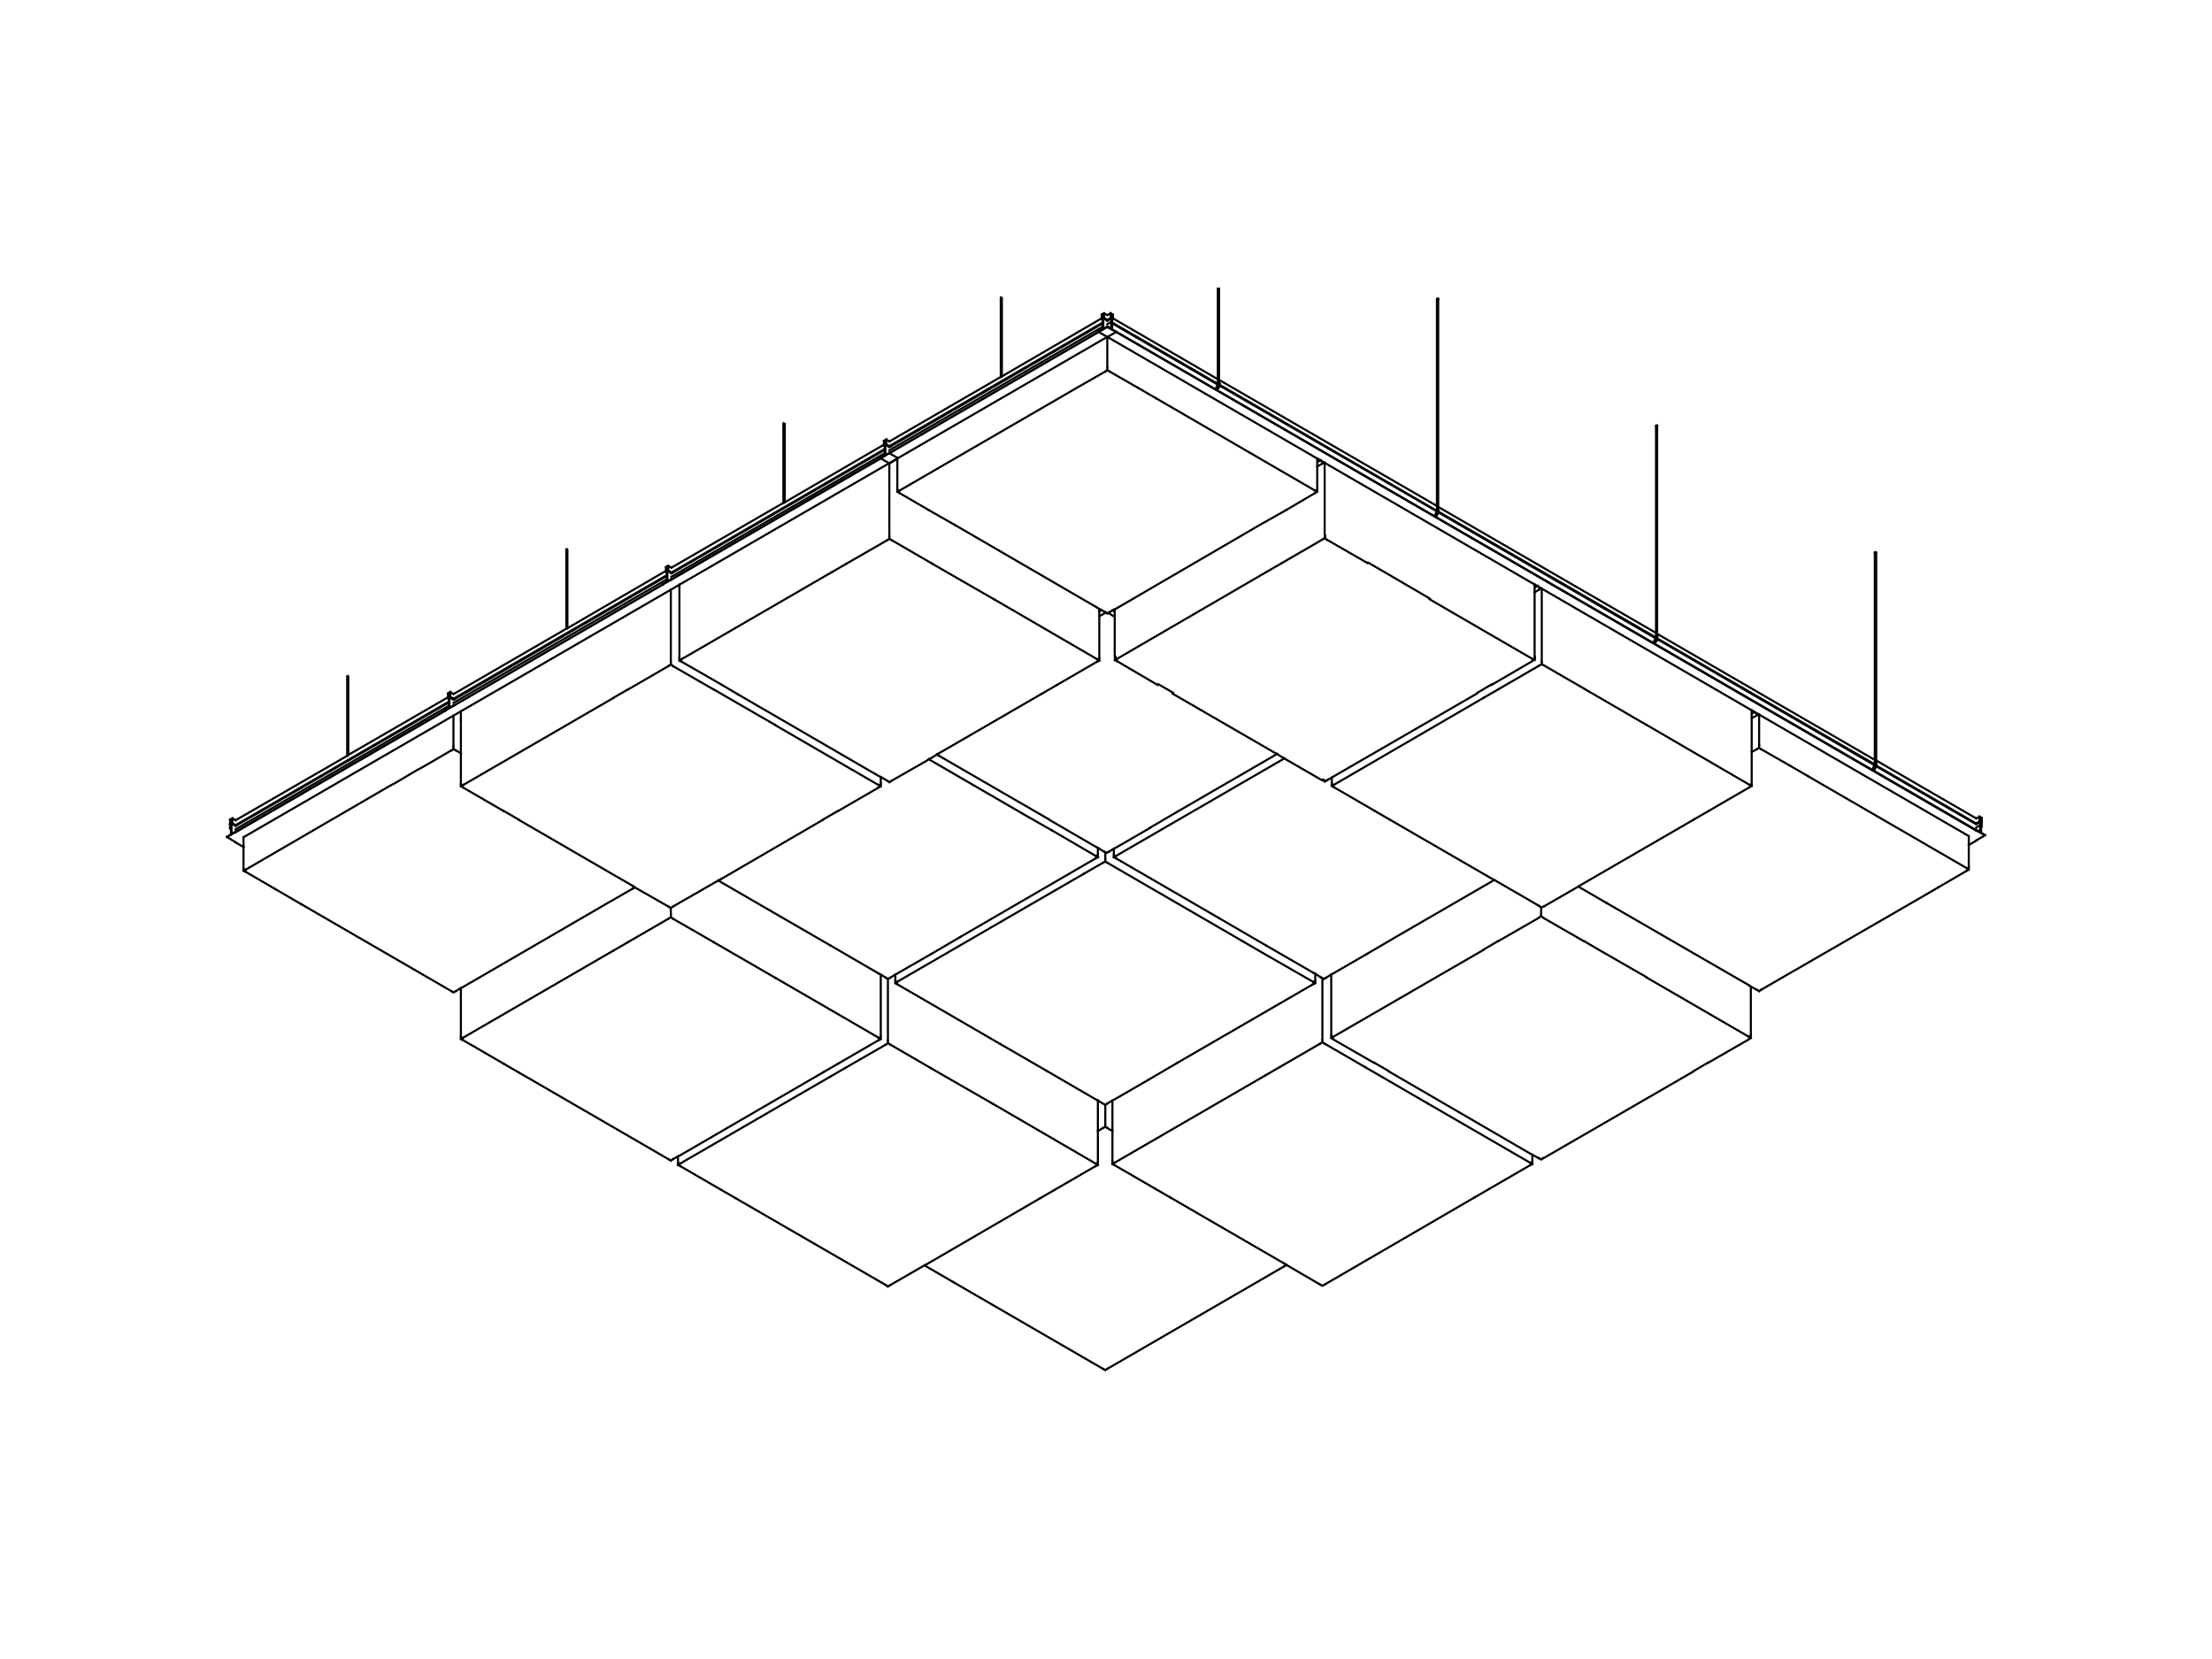 <?xml version="1.0" encoding="utf-8"?>
<!-- Generator: Adobe Illustrator 16.0.0, SVG Export Plug-In . SVG Version: 6.00 Build 0)  -->
<!DOCTYPE svg PUBLIC "-//W3C//DTD SVG 1.0//EN" "http://www.w3.org/TR/2001/REC-SVG-20010904/DTD/svg10.dtd">
<svg version="1.0" id="Layer_1" xmlns="http://www.w3.org/2000/svg" xmlns:xlink="http://www.w3.org/1999/xlink" x="0px" y="0px"
	 width="799.999px" height="600.001px" viewBox="0 0 799.999 600.001" enable-background="new 0 0 799.999 600.001"
	 xml:space="preserve">
<path fill="none" stroke="#000000" stroke-width="0.75" stroke-linecap="square" stroke-miterlimit="10" d="M678.152,276.488v-0.104
	 M678.255,276.591v-0.103 M678.049,277.317l0.104-0.103 M678.255,276.695v-0.104 M678.049,277.421v-0.104 M677.635,278.043v-0.104
	l0.104-0.104 M677.842,278.25v-0.104 M678.565,276.591v-0.103 M677.739,277.835l0.103-0.103 M678.049,278.043v-0.104
	 M678.255,276.384v-0.103 M678.358,277.421v-0.104 M678.565,276.488v-0.104l-0.311-0.207 M283.523,153.124l-0.207,0.207
	 M205.01,198.633v28.612 M204.804,198.84v28.509 M362.346,136.122V107.82l-0.31-0.208 M205.217,227.143V198.84l-0.207-0.207
	 M283.833,153.331l-0.31-0.207v28.612 M205.01,198.633l-0.206,0.207 M283.833,153.331v28.301 M283.316,153.331v28.509
	 M362.036,107.612l-0.103,0.104v28.613 M362.036,107.612v28.613 M166.684,284.368l0.827-0.519 M242.614,240.309l0.723,0.518
	 M166.684,284.368l0.827,0.414 M227.118,249.328l-5.372,3.11 M317.718,283.849l0.826,0.519 M303.048,293.283l-5.372,3.11
	 M241.788,240.827l0.826-0.518 M317.718,284.781l0.826-0.414 M258.11,249.328l5.372,3.11 M318.544,284.368v-0.933 M242.614,240.309
	v-0.933 M166.684,284.368v-0.933 M280.527,262.286l-17.045-9.848 M182.18,293.283l5.372,3.11 M481.457,375.388l0.723-0.519
	 M557.387,419.344l0.724-0.52 M557.387,331.329l0.724,0.518 M481.457,375.388l0.723,0.415 M541.788,340.348l-5.269,3.11
	 M632.491,374.869l0.723,0.519 M556.562,418.824l0.825,0.52 M617.718,384.303l-5.269,3.11 M556.562,331.847l0.825-0.518
	 M632.491,375.803l0.723-0.415 M572.883,340.348l5.27,3.11 M633.214,375.388v-0.934 M557.387,331.329v-0.83 M481.457,375.388v-0.934
	 M595.301,353.307l-17.148-9.849 M496.953,384.303l5.372,3.11 M125.982,272.963v-28.198l-0.207-0.207 M125.568,244.663l0.207-0.104
	v28.612 M125.568,244.663v28.612 M402.428,115.285v-1.451l-0.723-0.415 M402.428,113.729l-0.723-0.415v1.659l0.206,0.104v1.347
	v1.659 M402.222,115.285l0.206,0.103 M401.911,118.083v0.829l0.311,0.208 M400.465,118.291l3.203,1.762 M83.213,299.502l0.31,0.104
	 M82.077,302.717l3.099,1.865 M400.465,117.254l1.446-0.83 M321.643,162.868l77.17-44.68 M242.821,208.585l77.169-44.681
	 M163.998,254.2l77.17-44.681 M85.176,299.917l77.169-44.681 M83.213,299.502l0.31-0.207 M403.668,119.95l-1.446-0.829
	 M401.189,118.499l0.722-0.415 M402.222,115.596l0.206-0.208 M401.705,114.144l0.723-0.31 M403.668,120.053v-0.103 M400.465,113.937
	l1.24-0.622 M400.672,121.815l2.996-1.763 M321.85,167.534l2.686-1.659 M83.936,296.082l-0.62,0.415v1.451 M83.213,298.051
	l0.31-0.104 M83.213,296.393l0.826-0.415v1.659l-0.31,0.104v3.834l-0.206,0.208l-1.446,0.829 M82.077,302.717l3.099-1.762
	 M83.523,298.258l-0.31-0.207 M85.176,300.747l-1.447,0.829 M82.077,302.612v0.104 M85.176,300.955v-0.208 M83.936,296.808
	l-0.62-0.311 M85.176,296.6l-1.137-0.622 M716.686,297.326v-1.451l-0.724-0.415 M716.686,295.771l-0.724-0.414v1.658l0.206,0.207
	v1.244v1.659 M716.479,297.326l0.207,0.104 M716.168,300.125v0.83l0.311,0.207 M714.722,300.332l3.202,1.763 M714.722,299.295
	l1.446-0.83 M717.924,301.99l-1.445-0.829 M714.722,300.125v0.207 M715.445,300.54l0.723-0.415 M716.479,297.637l0.207-0.207
	 M715.962,296.186l0.724-0.311 M714.722,295.978l1.24-0.621 M320.403,159.033l-0.619,0.414v1.556 M319.68,161.105l0.31-0.207
	 M320.197,164.63v-3.836l0.31-0.207v-1.659l-0.827,0.518 M319.99,163.904v0.83l-1.446,0.829 M318.544,165.771l3.099-1.866
	 M319.99,161.209l-0.31-0.104 M321.643,163.8l-1.446,0.83 M318.544,165.563v0.207 M321.643,163.904V163.8 M320.403,159.861
	l-0.619-0.415 M321.643,159.654l-1.136-0.726 M321.54,167.534l-2.996-1.763 M324.742,165.667l-3.099-1.763 M162.345,256.065
	l-1.446,0.83 M162.862,250.261l-0.827,0.518 M162.552,252.126l0.31-0.208 M160.899,257.103l3.099-1.866 M162.345,252.542
	l-0.31-0.104 M163.998,255.132l-1.446,0.83 M162.139,250.778v1.555 M162.035,252.438l0.31-0.208 M160.899,256.896v0.207
	 M162.759,250.364l-0.62,0.414 M163.998,255.236v-0.104 M162.862,251.918v-1.658 M162.345,256.065v-0.829 M162.759,251.193
	l-0.62-0.415 M162.552,255.962v-3.836 M163.998,250.985l-1.136-0.725 M241.168,210.452l-1.446,0.829 M241.684,204.646l-0.826,0.415
	 M241.374,206.409l0.31-0.103 M239.722,211.384l3.099-1.762 M241.168,206.927l-0.31-0.207 M242.821,209.416l-1.447,0.829
	 M240.961,205.165v1.451 M240.858,206.72l0.31-0.104 M239.722,211.28v0.104 M241.581,204.75l-0.62,0.415 M241.684,206.306v-1.659
	 M241.168,210.452v-0.933 M241.581,205.476l-0.62-0.311 M241.374,210.245v-3.836 M242.821,205.269l-1.137-0.622 M398.813,119.121
	l-1.446,0.829 M399.329,113.314l-0.826,0.415 M399.019,115.078l0.31-0.104 M397.367,120.053l3.098-1.762 M717.924,302.095v-0.104
	 M716.479,301.161v-2.177l0.207-0.104 M714.722,303.961l3.202-1.866 M440.445,139.127l-38.224-22.184 M519.681,184.95
	l-78.822-45.614 M598.813,230.875l-78.72-45.614 M678.049,276.799l-78.822-45.718 M398.813,115.596l-0.31-0.208 M400.465,118.083
	l-1.446,0.829 M398.606,113.833v1.451 M398.503,115.388l0.31-0.103 M397.367,119.95v0.103 M399.226,113.418l-0.62,0.415
	 M440.445,138.817l-38.224-22.186 M519.681,184.743l-78.822-45.718 M598.917,230.563l-78.823-45.614 M678.152,276.488
	l-78.823-45.614 M716.686,298.88l-0.207-0.207 M400.465,118.291v-0.207 M399.329,114.974v-1.659 M398.813,119.121v-0.933
	 M399.226,114.144l-0.62-0.31 M399.019,118.913v-3.835 M400.465,113.937l-1.136-0.622 M440.445,137.159l-38.018-22.081
	 M519.681,182.979l-78.822-45.614 M598.917,228.904l-78.823-45.614 M678.049,274.83l-78.72-45.614 M714.722,295.978l-36.156-20.94
	 M400.362,121.815l-2.995-1.763 M403.151,223.1l-2.375-1.452 M397.573,222.892l2.376-1.347 M415.858,299.398l10.434-6.116
	 M403.151,221.233l-0.826-0.519 M397.573,221.025l0.826-0.414 M338.792,272.86l23.45,13.58l17.046,9.848 M426.292,293.283
	l35.641-20.63 M556.768,213.147l0.619-0.311 M635.383,258.658l0.518-0.311 M478.255,167.637l0.517-0.311 M85.176,298.362l0.31,0.103
	l-0.31,0.208 M84.969,298.465l0.207,0.208 M321.643,161.312l0.31,0.208l-0.31,0.103 M321.436,161.521l0.207,0.103 M163.998,252.645
	l0.31,0.207l-0.31,0.104 M163.792,252.852l0.206,0.104 M242.821,207.03l0.31,0.104l-0.31,0.207 M242.614,207.134l0.207,0.207
	 M242.821,209.623v-0.207 M714.722,297.741l0.311,0.104 M400.465,115.699l0.312,0.104 M400.259,115.803l0.206,0.208"/>
<path fill="none" stroke="#000000" stroke-width="0.75" stroke-linecap="square" stroke-miterlimit="10" d="M478.467,281.927
	l0.825,0.414 M539.548,247.455l-5.262,3.106 M478.467,194.971l0.825-0.414 M554.303,238.863l0.825-0.414 M494.769,203.46
	l5.366,3.105 M555.128,238.449v-0.932 M479.292,194.557v-0.931 M403.457,238.449v-0.932 M555.128,212.466l1.031-0.621
	 M477.642,166.4l-1.032,0.622 M517.159,216.503l-17.024-9.938 M418.934,247.455l5.365,3.106 M519.944,185.758l0.103-0.104v-0.103
	 M520.254,184.826v-0.103 M520.254,108.223l-0.207-0.207 M519.635,186.172l0.103-0.103 M520.149,185.448v-0.104 M520.254,184.723
	v-0.103 M519.635,186.276v-0.104 M519.841,185.862h0.104 M520.149,185.344v-0.104l0.104-0.103 M519.428,185.758l0.104-0.104
	 M520.254,185.034v-0.104 M519.428,185.758l-0.103,0.104 M519.944,185.862v-0.104 M519.737,185.24v-0.103 M519.841,184.723v-0.103
	 M519.944,185.034v-0.104 M519.531,185.654v-0.103 M519.531,185.448h0.104v-0.104 M520.047,184.62v-0.104 M519.737,185.137v-0.103
	 M520.047,108.016l-0.206,0.103 M519.737,185.551v-0.103 M519.841,184.516v-0.104 M519.841,185.965v-0.103 M519.841,185.24v-0.103
	 M519.531,185.862l0.104-0.104v-0.104l0.103-0.103 M519.841,185.137l0.104-0.103 M519.325,186.172v-0.103 M520.047,184.412v-0.103
	 M519.737,184.93h0.104 M519.841,184.826v-0.103 M519.635,185.344l0.103-0.104 M520.047,108.016v76.293 M519.944,184.826v-0.103
	 M519.531,185.551v-0.103 M519.737,185.034v-0.104 M519.944,184.93v-0.104 M519.841,184.62v-0.104 M519.841,185.344v-0.104
	 M519.944,184.723l0.103-0.103 M519.737,185.448l0.104-0.104 M519.325,186.069h0.103v-0.104 M519.531,186.276h0.104 M520.254,184.62
	v-0.104 M519.428,185.965l0.104-0.103 M519.737,186.069l0.104-0.104 M520.047,184.516v-0.104 M520.047,185.551l0.103-0.103
	 M520.254,184.516v-0.104l-0.207-0.103 M440.807,139.899l0.104-0.103v-0.103 M441.116,138.968v-0.104 M440.498,140.313h0.103
	 M441.013,139.589v-0.104 M441.116,138.864l0.104-0.103 M440.498,140.417v-0.104 M440.704,140.107l0.103-0.104 M441.013,139.485
	l0.104-0.103v-0.103 M440.291,139.899l0.103-0.103 M441.116,139.175v-0.104 M440.188,140.107v-0.104h0.104 M440.807,140.003v-0.104
	 M440.291,140.003v-0.104 M440.601,139.382v-0.103 M440.807,139.279v-0.104 M440.394,139.796v-0.103 M440.498,139.693v-0.104v-0.104
	 M440.91,138.761v-0.104 M440.601,139.693v-0.104 M440.704,138.657v-0.103 M440.704,140.21v-0.103 M440.704,139.485l0.103-0.103
	 M440.394,140.003l0.104-0.104v-0.103l0.103-0.103 M440.807,139.382v-0.103 M440.91,138.554v-0.104 M440.601,139.175l0.104-0.104
	 M440.704,138.968v-0.104 M440.498,139.485l0.103-0.103 M440.91,104.393v34.057 M440.807,139.071l0.104-0.103 M440.394,139.693
	h0.104 M440.601,139.279v-0.104 M440.807,139.175v-0.104 M440.704,138.761v-0.104 M440.91,138.864v-0.103 M440.704,139.589v-0.104
	 M440.91,138.968v-0.104 M440.601,139.589h0.104 M440.188,140.313l0.104-0.103l0.103-0.103 M440.394,140.521l0.104-0.104
	 M441.22,138.761l-0.104-0.104 M440.394,140.107v-0.104 M440.601,140.313l0.104-0.103 M440.91,138.657v-0.103 M440.91,139.693
	l0.103-0.104 M441.116,138.657L441.116,138.657l-0.206-0.207 M599.082,231.513l0.102-0.103v-0.104 M599.391,230.685v-0.104
	 M599.391,153.978l-0.207-0.103 M598.771,232.031l0.104-0.104 M599.184,231.203l0.104-0.104 M599.391,230.581v-0.103
	 M598.669,232.135l0.103-0.104 M598.978,231.72l0.104-0.103 M599.287,230.996L599.287,230.996v0.103 M599.391,230.892v-0.103
	 M598.358,231.72h0.104v-0.103 M599.082,231.617v-0.104 M598.462,231.617l0.103-0.104 M598.771,231.099l0.104-0.103
	 M598.978,230.581v-0.103 M599.082,230.892v-0.103 M598.564,231.513l0.104-0.103 M598.669,231.306l0.103-0.103v-0.104
	 M599.184,230.375v-0.104 M598.875,230.996v-0.104 M599.184,153.875l-0.206,0.103 M598.875,231.41v-0.104 M598.978,230.375v-0.104
	 M598.875,231.824l0.103-0.104 M598.978,231.099v-0.103 M598.669,231.72v-0.103l0.103-0.104l0.104-0.103 M598.978,230.996
	l0.104-0.104 M598.358,232.031l0.104-0.104 M598.875,230.789v-0.104l0.103-0.104 M599.184,153.875v76.292 M599.082,230.685v-0.104
	 M598.669,231.41v-0.104 M598.875,230.892v-0.103 M599.082,230.789v-0.104 M599.082,230.478l0.102-0.103 M598.875,231.203
	l0.103-0.104 M599.082,230.581v-0.103 M598.875,231.306v-0.103 M598.462,231.927l0.103-0.103v-0.104 M599.391,230.478v-0.103
	 M598.564,231.72h0.104 M598.875,231.927v-0.103 M599.184,230.271v-0.104 M599.184,231.306v-0.103 M599.391,230.375v-0.104
	l-0.207-0.104 M678.218,277.372v-0.104l0.103-0.103 M678.527,276.44v-0.103 M678.527,199.836l-0.31-0.103 M677.909,277.889
	l0.103-0.103 M678.32,277.061l0.104-0.103 M677.806,277.889h0.104 M678.115,277.579v-0.104 M678.425,276.958v-0.104v-0.103
	 M677.702,277.372v-0.104 M678.527,276.647v-0.103 M677.496,277.579l0.103-0.104 M678.115,277.475l0.103-0.103 M677.599,277.475
	l0.104-0.103 M677.909,276.854v-0.103 M678.115,276.751l0.103-0.104 M677.702,277.268h0.104 M677.806,277.165v-0.104l0.104-0.103
	 M678.218,276.233v-0.103 M677.909,276.751h0.103 M678.218,199.733l-0.206,0.103 M677.909,277.268l0.103-0.103 M678.115,276.13
	h-0.104 M678.012,277.682l0.104-0.103 M678.115,276.958v-0.104 M677.806,277.475v-0.103h0.104v-0.104 M678.115,276.854v-0.103
	 M677.496,277.786h0.103 M678.218,276.026v-0.103 M678.012,276.647v-0.103 M678.012,276.44v-0.103 M677.909,276.958v-0.104
	 M678.218,199.733v76.19 M678.218,276.544v-0.104 M677.806,277.268v-0.103 M678.012,276.751v-0.104 M678.218,276.647v-0.103"/>
<path fill="none" stroke="#000000" stroke-width="0.75" stroke-linecap="square" stroke-miterlimit="10" d="M321.437,161.548
	l0.207-0.207l77.169-44.697 M242.615,207.179l0.207-0.104l77.169-44.697 M163.792,252.912l0.207-0.207l77.169-44.697
	 M84.971,298.542l0.207-0.103l77.169-44.697 M400.466,116.022l0.31-0.208l1.137-0.725 M321.954,161.548l76.859-44.593
	 M243.132,207.179l76.859-44.49 M164.31,252.912l76.859-44.593 M85.487,298.542l76.86-44.489 M242.822,205.312l40.495-23.438
	 M205.219,227.194l35.64-20.741 M85.178,296.676l40.392-23.334 M83.938,297.713v-0.83v-0.726 M83.525,298.335v-0.311
	 M84.971,298.542l-1.24-0.726 M85.178,298.439l-1.137-0.726 M88.07,306.32l-2.892-1.659 M715.961,295.535v0.726v0.83
	 M716.167,301.032l-0.724-0.415l-0.723-0.415 M714.41,297.92l0.311-0.104l1.24-0.725 M714.721,298.127l0.31-0.207l1.137-0.622
	 M712.035,305.594l2.686-1.555 M320.404,160.615v-0.726v-0.83 M319.991,163.933v-1.244 M319.991,161.237v-0.311 M319.681,159.474
	v1.348v0.311 M321.437,161.548l-1.239-0.726 M321.644,161.341l-1.136-0.726 M162.037,250.838v1.348v0.311 M163.792,252.912
	l-1.24-0.726 M162.76,251.979v-0.726v-0.83 M164,252.705l-1.137-0.726 M162.347,252.601v-0.311 M162.347,255.298v-1.245
	 M240.859,205.105v1.348v0.311 M242.615,207.179l-1.24-0.726 M241.582,206.349v-0.83v-0.726 M242.822,207.075l-1.137-0.726
	 M241.169,206.971v-0.311 M241.169,209.563v-1.244 M401.188,118.511l-0.723-0.415 M398.503,113.74v1.349v0.311 M716.684,298.957
	v-1.451 M400.259,115.814l-1.239-0.725 M714.721,298.127l-0.311-0.207l-35.949-20.845 M399.226,114.985v-0.83v-0.726
	 M400.466,115.711l-1.136-0.726 M714.721,297.816l-36.157-20.948 M398.812,115.607v-0.311 M478.875,167.356h-0.104 M557.49,212.882
	h-0.104 M636.003,258.409h-0.104 M398.812,118.2v-1.245 M400.981,308.084l-0.516,0.206l-0.207,0.208l-0.516-0.311l-0.31-0.104
	 M555.011,214.231l1.757-1.038 M633.522,259.757l1.86-1.037 M476.396,168.704l1.859-1.037 M475.673,355.58l-0.827,0.415
	 M399.743,311.61l-0.827,0.414 M323.812,355.58l0.724-0.519 M399.743,311.61l0.723,0.414 M323.812,355.58l0.724,0.415
	 M475.673,355.58l-0.827-0.519 M399.743,311.61v-0.935 M415.342,390.528l10.434-6.118 M381.664,321.98l10.228-5.912 M323.812,355.58
	v-0.933 M361.726,377.565l17.046,9.853 M458.937,345.937l-9.298-5.394 M475.673,355.58v-0.933 M403.668,309.535l-0.826,0.518
	l0.826,0.416 M494.371,345.002l10.434-6.118 M460.796,276.454l3.72-2.178 M402.842,310.053v-0.933 M440.857,332.039l16.943,9.853
	 M504.805,338.884l35.64-20.637 M396.229,310.469l0.827-0.416l-0.827-0.518 M371.126,295.017l-35.227-20.43 M336.83,345.002
	l10.434-6.118 M259.764,318.454l23.45,13.585l17.046,9.853 M380.425,300.305l-9.298-5.288 M397.057,310.053v-0.933 M245.198,421.329
	l0.826-0.519 M321.128,465.3l0.826-0.519 M321.128,377.255l0.826,0.519 M245.198,421.329l0.826,0.415 M305.632,386.277l-5.372,3.111
	 M396.229,420.811l0.827,0.519 M320.404,464.781l0.724,0.519 M381.561,430.247l-5.372,3.112 M320.404,377.773l0.724-0.519
	 M396.229,421.744l0.827-0.415 M336.623,386.277l5.372,3.111 M397.057,421.329v-0.933 M321.128,377.255v-0.934 M245.198,421.329
	v-0.933 M359.144,399.24l-17.149-9.852 M260.694,430.247l5.372,3.112 M166.685,375.802l0.827-0.518 M242.615,419.773l0.723-0.519
	 M242.615,331.729l0.723,0.519 M166.685,375.802l0.827,0.416 M227.119,340.75l-5.371,3.111 M317.718,375.284l0.827,0.518
	 M241.789,419.255l0.826,0.519 M303.049,384.722l-5.372,3.11 M241.789,332.247l0.826-0.519 M317.718,376.218l0.827-0.416
	 M258.111,340.75l5.372,3.111 M318.545,375.802v-0.933 M242.615,331.729v-0.935 M166.685,375.802v-0.933 M280.528,353.714
	l-17.045-9.853 M182.181,384.722l5.372,3.11 M400.466,407.951l-0.723-0.414 M398.916,407.951l0.827-0.414v-0.934 M465.342,457.522
	l-0.826,0.415 M399.743,495.479l-0.827-0.415 M334.35,457.626l0.517,0.312l9.814,5.704 M400.466,495.063l-0.723,0.415
	 M402.326,421.019l0.825-0.519 M478.255,464.989l0.827-0.415 M478.255,376.943l0.827,0.519 M402.326,421.019l0.825,0.415
	 M462.759,385.966l-5.372,3.111 M553.358,420.5l0.826,0.519 M477.429,464.574l0.826,0.415 M538.688,429.938l-5.372,3.11
	 M477.429,377.462l0.826-0.519 M553.358,421.434l0.826-0.415 M493.751,385.966l5.372,3.111 M554.185,421.019v-0.934
	 M478.255,376.943v-0.829 M402.326,421.019v-0.934 M516.271,399.032l-17.148-9.955 M417.82,429.938l5.372,3.11 M481.664,284.231
	l0.826-0.414 M557.594,240.26l0.826,0.415 M481.664,284.231l0.826,0.519 M542.098,249.179l-5.372,3.111 M632.695,283.817
	l0.827,0.414 M618.026,293.254l-5.371,3.11 M556.768,240.675l0.826-0.415 M632.695,284.75l0.827-0.519 M573.09,249.179l5.371,3.111
	 M633.522,284.231v-0.933 M557.594,240.26v-0.933 M481.664,284.231v-0.933 M595.609,262.246l-17.148-9.956 M497.16,293.254
	l5.371,3.11 M401.292,134.377l-0.826-0.518 M325.363,178.349l-0.826-0.519 M400.466,133.859l-0.723,0.518 M475.568,178.349
	l0.827-0.519V177 M400.466,133.859v-0.933 M324.537,177.83V177 M418.234,144.126l-6.611-3.837 M476.396,177.83l-0.827-0.415
	 M325.363,177.415l-0.826,0.415 M335.694,184.364l9.813,5.6 M245.714,238.912l0.827-0.518 M321.644,282.883l0.827-0.518
	 M321.644,194.837l0.827,0.519 M245.714,238.912l0.827,0.415 M306.147,203.86l-5.372,3.111 M396.747,238.394l0.826,0.518
	 M320.921,282.365l0.723,0.518 M382.078,247.831l-5.372,3.111 M320.921,195.356l0.723-0.519 M396.747,239.327l0.826-0.415
	 M337.14,203.86l5.372,3.111 M397.573,238.912v-0.933 M321.644,194.837v-0.933 M245.714,238.912v-0.933 M359.66,216.823
	l-17.148-9.852 M261.313,247.831l5.268,3.111 M636.932,270.957l-0.723-0.519l-0.826,0.519 M711.312,314.928l0.724-0.414v-0.935
	 M636.209,270.438v-0.933 M653.875,280.705l-6.613-3.837 M712.035,314.514l-0.724-0.519 M636.209,358.484l-0.826-0.52
	 M570.816,320.631l0.518,0.312l9.812,5.703 M636.932,357.965l-0.723,0.52 M634.556,257.579l-1.033,0.622 M164.826,271.372
	L164,270.957 M88.896,315.342l-0.826-0.414 M163.276,271.372l0.724-0.415v-0.934 M88.07,314.928v-0.933 M229.599,320.943
	l-0.723,0.414 M164,358.899l-0.724-0.415 M88.896,314.514l-0.826,0.414 M99.227,321.357l9.814,5.705 M164.826,358.484L164,358.899
	 M403.151,238.705l0.826-0.415 M479.082,282.676l0.723-0.415 M479.082,194.734l0.723,0.415 M403.151,238.705l0.826,0.415
	 M463.586,203.652l-5.372,3.112 M554.185,238.29l0.826,0.415"/>
<path fill="none" stroke="#000000" stroke-width="0.75" stroke-linecap="square" stroke-miterlimit="10" d="M241.788,327.885
	 M502.325,387.518l51.032,29.66l0.827,0.415 M283.317,181.863l0.207-0.103l0.309-0.104 M204.805,227.392l0.206-0.104l0.207-0.104
	 M125.776,273.23l0.207-0.208l36.053-20.845 M85.177,300.817l75.723-43.868 M716.477,298.743v-1.037v-0.311 M396.23,306.21
	l0.826,0.415 M402.841,306.936l0.827-0.415l12.189-7.052 M397.056,397.991l1.86,1.142 M477.428,353.293l0.518,0.312 M457.8,341.886
	l17.046,9.852 M245.197,418.215l-1.859,1.037 M423.193,433.045l41.321,23.957 M556.56,327.573l0.207,0.207 M324.536,176.989v-7.882
	v-3.215v-0.103 M245.714,237.97v-23.127v-3.215v-0.208 M397.573,221.064v-0.829 M339.619,272.401l-0.827,0.519 M318.544,281.009
	l2.376,1.348 M712.035,313.572v-7.984 M166.685,357.339l-1.859,1.14 M88.07,313.987v-7.674 M403.151,221.272v-0.934
	 M555.011,237.762v-23.541 M481.664,281.216l-1.86,1.037 M424.019,250.83l37.087,21.467l0.827,0.415 M166.685,260.371v-2.904v-0.207
	 M260.59,318.032l-0.827,0.415 M187.553,296.461l41.322,23.957 M554.185,417.593l2.375,1.348 M402.222,119.12v-2.178v-0.311v-1.037
	v-0.311 M321.643,159.67l40.29-23.334l0.103-0.104l0.31-0.104l36.157-21.053 M283.833,181.656l35.848-20.845 M163.999,251.037
	l40.806-23.645 M125.569,273.333l0.207-0.103 M85.177,301.024l75.723-43.869 M83.524,299.676v-0.311 M716.477,299.054v-0.311
	 M319.99,162.678v-0.312 M162.346,254.044v-0.311 M241.168,208.309v-0.311 M478.771,167.344l-1.343-0.829l-1.033-0.623
	 M557.387,212.873l-1.344-0.83l-1.032-0.623 M635.898,258.4l-1.343-0.829l-1.034-0.622 M398.813,116.942v-0.311 M714.721,300.402
	L403.668,120.053 M379.288,296.358l16.942,9.852 M400.981,308.077l1.859-1.142 M323.813,352.464v2.178 M399.742,310.67v-2.489
	 M398.916,399.133l0.826,0.415 M475.672,352.152v2.489 M449.639,340.537l-49.174-28.52 M391.891,316.062l7.025-4.044
	 M474.846,355.056l-15.91-9.126 M324.536,355.056l57.128-33.082 M324.536,355.989l37.19,21.571 M399.742,399.548l0.723-0.415
	 M425.776,384.405l49.069-28.416 M479.081,353.916l0.516-0.312 M402.841,306.936v2.177 M478.771,354.02l-0.516-0.311l-0.31-0.104
	 M403.668,309.528l57.128-33.083 M403.668,310.462l37.189,21.57 M478.771,354.02l0.311-0.104 M320.404,353.604l0.723,0.415
	 M397.056,306.625v2.487 M396.23,309.528l-15.806-9.23 M300.259,341.886l17.459,10.163 M321.127,354.02l0.826-0.415
	 M347.263,338.878l48.967-28.416 M300.259,389.385l-54.235,31.423 M245.197,420.393v-2.178 M320.404,377.769l-14.773,8.504
	 M396.23,421.74l-14.669,8.505 M321.953,377.769l14.67,8.504 M321.127,376.316V354.02 M246.024,421.74l14.669,8.505 M396.23,420.808
	l-37.087-21.572 M266.065,433.356l54.339,31.423 M221.747,343.855l-54.235,31.424 M166.685,374.864v-17.525 M241.788,332.24
	l-14.669,8.505 M317.718,376.213l-14.669,8.504 M243.338,332.24l14.772,8.505 M242.615,330.789v-2.387 M318.544,374.864v-22.4
	 M167.512,376.213l14.669,8.504 M317.718,375.279l-37.19-21.57 M187.553,387.828l54.235,31.424 M399.742,406.6v-7.052
	 M398.916,407.947l-1.86,1.142 M402.325,409.089l-1.86-1.142 M344.681,463.64l54.235,31.423 M457.387,389.072l-54.235,31.425
	 M477.428,377.457l-14.669,8.505 M553.357,421.431l-14.669,8.504 M479.081,377.457l14.67,8.505 M478.255,376.109v-22.4
	 M554.185,420.082v-2.489 M403.151,421.431l14.67,8.504 M553.357,420.497l-37.087-21.469 M557.594,328.195l0.516-0.311l0.311-0.104
	 M536.726,252.281l-54.235,31.528 M481.664,283.291v-2.075 M556.767,240.666l-14.669,8.504 M556.767,327.78l0.62,0.312l0.207,0.103
	 M632.696,284.742l-14.669,8.505 M558.42,240.666l14.669,8.504 M557.594,239.318v-26.445 M482.49,284.742l14.67,8.505
	 M632.696,283.809l-37.087-21.572 M399.742,134.365l-10.33,5.912 M400.465,132.913v-11.097 M418.235,144.114l3.201,1.866
	l54.133,31.424 M389.412,140.277l-1.963,1.14l-7.851,4.563l-2.17,1.245l-52.066,30.179 M411.622,140.277l-10.33-5.912
	 M475.569,178.338l-10.228,6.015 M476.395,165.892v-0.103 M400.465,221.895l-0.516-0.311l-0.207-0.208 M325.362,178.338
	l10.331,6.015 M345.507,189.953l51.24,29.764 M401.292,221.375l-0.516,0.311l-0.312,0.208 M300.776,206.961l-54.236,31.424
	 M320.92,195.346l-14.773,8.504 M396.747,239.318l-14.67,8.504 M322.47,195.346l14.669,8.504 M321.643,193.894v-26.446
	 M246.54,239.318l14.773,8.504 M396.747,238.385l-37.087-21.572 M636.208,269.497V258.4 M653.874,280.698l3.202,1.866l54.235,31.424
	 M635.382,270.949l-1.86,1.037 M647.262,276.861l-10.331-5.912 M711.312,314.922l-10.331,6.015 M581.146,326.64l51.344,29.661
	 M163.276,271.364l-10.331,6.015 M163.999,270.016v-11.201 M152.945,277.379l-1.962,1.037l-7.852,4.667l-2.169,1.141l-52.066,30.283
	 M166.685,272.401l-1.859-1.037 M88.896,315.336l10.33,6.015 M109.04,327.056l54.236,31.423 M458.213,206.754l-54.235,31.527
	 M478.255,195.138l-14.67,8.504 M554.185,239.111l-14.772,8.607 M479.804,195.138l14.773,8.504 M479.081,193.79v-26.446
	 M403.978,239.111l14.669,8.607 M554.185,238.281l-37.19-21.571 M520.093,185.182v0.104 M520.093,108.23v75.084v1.245
	 M520.093,185.078v-0.103 M519.68,185.078v-0.103 M519.68,108.127v74.877v1.556 M440.857,139.239v0.104 M440.857,104.393v32.979
	v1.349 M440.857,139.135v-0.103 M440.445,139.032v0.103 M440.445,138.928v-0.104 M440.445,104.393v32.772v1.452 M599.225,231.229
	v-0.104h0.104 M599.328,154.07v75.188v1.245 M599.328,231.021v-0.103 M598.916,230.709v-0.103 M598.916,154.07v74.877v1.556
	 M678.563,276.964l-0.103,0.104 M678.563,200.012v75.086v1.348 M678.563,276.757v0.104 M678.048,276.757v0.104 M678.048,276.653
	l0.103-0.104 M678.048,200.012v74.878v1.556 M242.615,328.402l0.723-0.518 M221.747,252.489l-54.235,31.424 M241.788,240.874
	l-14.669,8.504 M241.788,327.885l0.827,0.518 M317.718,284.846l-14.669,8.504 M243.338,240.874l14.772,8.504 M242.615,239.422
	v-26.135 M318.544,283.498v-2.489 M167.512,284.846l14.669,8.504 M317.718,283.913l-37.19-21.572 M536.519,343.545l-54.339,31.423
	 M481.457,374.554v-22.09 M556.56,331.93l-14.772,8.504 M632.49,375.901l-14.773,8.504 M558.109,331.93l14.773,8.504
	 M557.387,330.582v-2.489 M633.213,374.554v-17.735 M482.18,375.901l14.773,8.504 M632.49,374.968l-37.19-21.571 M401.705,113.416
	v0.726v0.829 M402.428,115.386v-0.311v-1.348 M401.911,118.912l-0.723-0.414 M83.214,298.121v1.452 M400.259,115.801l0.206-0.104
	l1.24-0.726"/>
<path fill="none" stroke="#000000" stroke-width="0.75" stroke-linecap="square" stroke-miterlimit="10" d="M88.069,302.795
	l312.396-180.963l311.568,180.549 M677.841,278.321v-0.104h0.104l0.104-0.103v-0.104l0.104-0.104v-0.104l0.103-0.103v-0.104
	l0.104-0.104v-0.103l0.104-0.104v-0.104v-0.103l0.104-0.104v-0.104v-0.103v-0.104v-0.104v-0.103 M519.37,186.439h0.104v-0.103
	l0.103-0.104l0.104-0.104v-0.103h0.103v-0.104l0.104-0.104v-0.103l0.103-0.104v-0.104v-0.104l0.104-0.103v-0.104v-0.104v-0.104
	v-0.103v-0.104v-0.104v-0.103 M519.681,184.987v-0.103v-0.104v-0.104v-0.103 M519.681,185.091h-0.104v0.104v0.104v0.103
	l-0.103,0.104v0.104h-0.104v0.104v0.103l-0.104,0.104l-0.103,0.104 M519.681,185.091v-0.104 M439.928,140.188v-0.103h0.104v-0.104
	l0.104-0.104v-0.103h0.104v-0.104v-0.104l0.104-0.103v-0.104v-0.104l0.104-0.104v-0.103v-0.104v-0.104v-0.104v-0.103
	 M519.887,184.469v0.104v0.103v0.104 M519.164,186.336v-0.104h0.103v-0.104l0.104-0.103l0.104-0.104v-0.104l0.103-0.103v-0.104
	l0.104-0.104v-0.104v-0.103l0.103-0.104v-0.104v-0.104v-0.103 M519.783,184.884l0.104-0.104 M440.65,138.528v0.104v0.103v0.104
	v0.104v0.104l-0.102,0.103v0.104v0.104v0.104l-0.104,0.103v0.104h-0.104v0.104l-0.104,0.103v0.104l-0.104,0.104v0.103l-0.104,0.104
	l-0.104,0.104 M440.857,138.735l-0.207-0.207 M598.296,231.966h0.103v-0.104l0.104-0.104l0.103-0.104v-0.104l0.104-0.103v-0.104
	l0.104-0.104v-0.103v-0.104v-0.104l0.104-0.103v-0.104v-0.104v-0.103 M440.135,140.603l0.104-0.104v-0.103h0.104l0.104-0.104v-0.104
	l0.104-0.103v-0.104l0.102-0.104v-0.103l0.104-0.104v-0.104l0.103-0.103v-0.104v-0.104v-0.104v-0.103v-0.104l0.104-0.104
	l-0.104-0.104 M678.564,276.455l-0.311-0.208 M678.048,276.973v-0.104v-0.103v-0.104l0.104-0.104v-0.103h-0.104 M677.53,277.906
	l0.104-0.104l0.103-0.103v-0.104h0.104v-0.104v-0.103l0.104-0.104v-0.104v-0.103h0.104 M678.048,277.077v-0.104 M520.094,184.573
	l-0.207-0.104 M677.53,278.114h0.104v-0.104l0.103-0.104l0.104-0.104v-0.103h0.104v-0.104l0.104-0.104v-0.103l0.104-0.104v-0.104
	v-0.103l0.103-0.104v-0.104v-0.103v-0.104v-0.104v-0.103v-0.104v-0.104 M598.296,232.277l0.103-0.104l0.104-0.104v-0.103h0.103
	v-0.104l0.104-0.104l0.104-0.104v-0.104v-0.103l0.104-0.104v-0.104l0.104-0.103v-0.104v-0.104v-0.103v-0.104l0.102-0.104v-0.103
	v-0.104l0.207,0.104 M599.121,231.654v-0.104v-0.103l0.104-0.104v-0.104l0.103-0.103v-0.104v-0.104v-0.103v-0.104v-0.104v-0.103
	 M599.02,231.758v0.104l-0.104,0.104l-0.104,0.103v0.104l-0.104,0.104l-0.104,0.103 M599.02,231.758l0.102-0.104 M376.188,433.359
	l-41.012,23.852 M297.677,387.832l-51.653,29.972 M400.466,495.062l54.234-31.421l9.815-5.705 M533.316,433.047l-54.234,31.527
	 M612.655,296.365l-41.013,23.749 M465.342,184.365l-9.918,5.6l-51.446,29.971 M376.706,250.943l-37.087,21.467 M338.792,272.929
	l-2.067,1.244 M636.932,357.966l54.235-31.318l9.814-5.703 M228.875,321.358l-9.917,5.704l-51.446,29.867 M534.143,250.84
	l-51.652,29.866 M297.677,296.469l-37.087,21.571 M243.337,327.893l16.426-9.438 M612.448,387.522l-54.339,31.421 M402.429,115.298
	l-0.724-0.311 M83.213,296.469v1.659 M83.938,297.714l-0.62,0.311 M83.524,298.336v1.037 M83.524,301.862v-2.178 M716.685,297.403
	l-0.724-0.311 M320.403,160.617l-0.62,0.415 M319.991,161.239v1.141 M162.76,251.98l-0.62,0.415 M162.347,252.604v1.14
	 M241.582,206.351l-0.62,0.311 M241.168,206.973v1.037 M716.685,297.506v-1.659 M714.721,300.203L403.668,119.965 M399.226,114.987
	l-0.619,0.311 M398.812,115.61v1.036 M398.812,119.136l0.207-0.208 M319.991,164.765l0.207-0.104 M321.644,163.833l75.723-43.867
	 M242.822,209.462l75.723-43.867 M321.644,163.937l75.723-43.867 M241.168,210.5l0.206-0.208 M242.822,209.669l75.723-43.867
	 M164,255.195l75.723-43.867 M162.347,256.129l0.206-0.104 M402.324,397.996l0.827-0.415l12.19-7.052 M481.458,352.47l0.723-0.414
	l12.189-7.053 M318.544,352.47l1.859,1.141 M323.812,352.47l0.723-0.414l12.294-7.053 M633.522,283.299v-10.37v-0.934v-0.933
	v-11.304v-1.555v-1.245 M571.643,320.114l-0.826,0.518l-12.396,7.156 M502.531,296.365l37.087,21.467l0.826,0.415 M403.978,219.937
	l-0.826,0.414 M399.123,221.077l0.62,0.311 M397.573,237.98v-15.037v-0.933 M335.899,274.588l-0.723,0.518l-12.707,7.26
	 M403.151,237.773v-14.622v-0.934 M555.011,214.232v-1.556v-1.244 M465.342,274.795l12.913,7.467 M166.685,283.506v-10.163v-0.933
	v-0.83v-11.2 M228.875,320.425l0.723,0.52l12.191,6.948 M164,255.299l75.723-43.867 M397.057,306.632l1.859,1.142l0.517,0.311
	 M378.771,387.418l17.458,10.163l0.827,0.415 M400.466,399.137l1.858-1.141 M474.846,351.743l0.827,0.416l1.756,1.14
	 M479.598,353.61l1.86-1.141 M317.718,352.056l0.827,0.414 M321.954,353.61l1.859-1.141 M397.057,420.396v-10.475v-0.829v-0.934
	v-10.163 M335.177,457.211l-0.827,0.415l-12.396,7.155 M246.023,417.804l-0.826,0.415 M402.324,420.084v-10.162v-0.829v-0.934
	v-10.163 M464.516,457.003l0.826,0.52l12.087,7.052 M633.522,256.958v-0.104 M540.444,318.247l16.116,9.333 M476.396,177.002v-8.296
	v-1.555v-1.245 M403.151,220.35l-0.827,0.415l-0.825,0.519l-0.207,0.104 M396.747,219.729l0.826,0.519l0.827,0.415l0.723,0.415
	 M397.573,222.01v-0.933 M336.726,274.173l-0.826,0.415 M266.582,250.943l51.136,29.66l0.827,0.414 M712.034,305.596v-3.111v-0.104
	 M632.49,356.308l0.724,0.518l2.169,1.141 M167.512,356.93l-0.827,0.415 M88.069,306.321v-3.318v-0.208 M403.151,222.217v-0.933
	 M555.011,211.432v-0.104 M482.49,280.706l-0.826,0.519 M461.933,272.721l1.756,1.141l0.827,0.415l0.826,0.518"/>
</svg>
